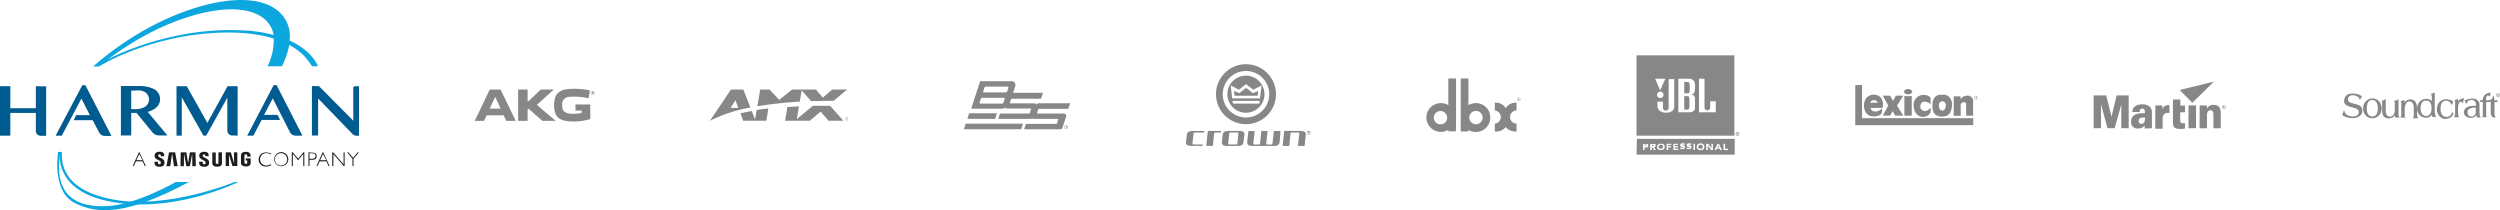 <svg id="katman_1" data-name="katman 1" xmlns="http://www.w3.org/2000/svg" viewBox="0 0 404.5 34.02"><defs><style>.cls-1{fill:#0da7e0;}.cls-2{fill:#005c90;}.cls-3{fill:#1d1d1b;}.cls-4{fill:#878787;}</style></defs><title>HARMAN_CaseStudy_LiveEntertainment_Psalms_of_David_Festival_Poland-logolar</title><path class="cls-1" d="M10,166.31c.08.74-.78,5.95,8.13,7.67s19.79-2.79,19.79-2.79h.64s-9.65,4.77-19.52,3.36-9.37-7.09-9.42-8.24Z" transform="translate(0 -141.73)"/><path class="cls-1" d="M28.44,171.18s-6.38,3.68-11.1,3.9-8.8-1.46-7.57-8.77H9.4S8.34,172.6,12,174.52s8.39,2.1,18.57-3.34Z" transform="translate(0 -141.73)"/><path class="cls-2" d="M5.8,155.68v3.56H1.67v-3.56H0v8H1.67V160H5.8v2.87a.88.88,0,0,0,.1.45.75.75,0,0,0,.27.26.92.92,0,0,0,.34.12l.32,0h.64v-8Z" transform="translate(0 -141.73)"/><path class="cls-2" d="M38.45,163.68v-8H36.82l-3.27,5.93-3.33-5.93H28.56v8h.85v-6.2l3.51,6.2h.44l3.42-6.15v5.29a.88.88,0,0,0,.11.45.82.82,0,0,0,.6.38l.32,0Z" transform="translate(0 -141.73)"/><path class="cls-2" d="M48.93,163.68l-4.17-8.17h-.49L40,163.68h1l1.33-2.54h3l-.42-.82H42.72l1.41-2.68,2.75,5.41a1.16,1.16,0,0,0,.41.48,1.08,1.08,0,0,0,.62.15Z" transform="translate(0 -141.73)"/><path class="cls-2" d="M57.62,155.68l-.15,0a.49.49,0,0,0-.17.06.44.44,0,0,0-.14.13.52.52,0,0,0,0,.23v5.16l-5.56-5.6H50.47v8h1v-6l5.64,5.83a1.16,1.16,0,0,0,.86.2h.12v-8Z" transform="translate(0 -141.73)"/><path class="cls-1" d="M40,146.69a41.21,41.21,0,0,0-10.84.71,47.71,47.71,0,0,0-9.77,3c-.7.31-1.37.64-2,1a48.53,48.53,0,0,1,7-4.42c7.13-3.63,14.62-5,18.15-2.37a4.37,4.37,0,0,1,1.73,2.78,24.78,24.78,0,0,0-4.27-.72M16,152.48s1.95-1.11,3.4-1.73a46.26,46.26,0,0,1,9.68-3c2.35-.45,9.52-1.56,15.21.22a9.69,9.69,0,0,1-1,4.48h2.33A13.06,13.06,0,0,0,46.8,149a10.4,10.4,0,0,1,2.39,1.76,10.71,10.71,0,0,1,1.28,1.69h1a7.5,7.5,0,0,0-1.41-2,10.41,10.41,0,0,0-3.2-2.15,5.32,5.32,0,0,0-2.29-5.12C40.38,140.27,32,142,24.27,146.1a50.28,50.28,0,0,0-9.2,6.38Z" transform="translate(0 -141.73)"/><path class="cls-2" d="M13.81,155.51h-.49L9,163.68h1l3.17-6,1.37,2.68h-2.2l-.43.82H15l1,1.91a1.16,1.16,0,0,0,.41.48,1.08,1.08,0,0,0,.62.15h1Z" transform="translate(0 -141.73)"/><path class="cls-2" d="M21.23,156.39v3H22a2.87,2.87,0,0,0,1.26-.28,1.4,1.4,0,0,0-.06-2.6,2.13,2.13,0,0,0-.86-.15ZM24.55,163l-2.46-3h-.86v3.65H19.56v-8h3.07a5.36,5.36,0,0,1,2.09.4,1.83,1.83,0,0,1,1.18,1.73c0,.74-.44,1.62-2,2.05l3.19,3.82H25.78a2.16,2.16,0,0,1-.58-.1,2,2,0,0,1-.65-.54" transform="translate(0 -141.73)"/><path class="cls-3" d="M22.53,166.65l-.47,1h1Zm1.07,1.95h-.18l-.35-.77H22l-.35.77h-.18l1-2.23h.1Z" transform="translate(0 -141.73)"/><path class="cls-3" d="M43.87,166.73a1.63,1.63,0,0,0-.79-.22,1,1,0,0,0,0,2,1.63,1.63,0,0,0,.79-.23v.18a1.63,1.63,0,0,1-.78.21,1.14,1.14,0,1,1,0-2.27,1.92,1.92,0,0,1,.78.18Z" transform="translate(0 -141.73)"/><path class="cls-3" d="M45.47,166.52a1,1,0,1,0,1,1,1,1,0,0,0-1-1m0,2.11a1.14,1.14,0,1,1,1.18-1.14,1.15,1.15,0,0,1-1.18,1.14" transform="translate(0 -141.73)"/><polygon class="cls-3" points="49.07 24.65 49.24 24.65 49.24 26.87 49.07 26.87 49.07 24.9 49.06 24.9 48.23 25.94 47.39 24.9 47.38 24.9 47.38 26.87 47.21 26.87 47.21 24.65 47.38 24.65 48.23 25.68 49.07 24.65"/><path class="cls-3" d="M50.08,167.42h.42c.41,0,.56-.2.56-.45s-.16-.44-.55-.44h-.43Zm.44-1c.52,0,.72.26.72.58s-.16.59-.73.59h-.43v1h-.17v-2.21Z" transform="translate(0 -141.73)"/><path class="cls-3" d="M52.26,166.65l-.47,1h1Zm1.07,1.95h-.17l-.35-.77H51.73l-.36.77H51.2l1-2.23h.09Z" transform="translate(0 -141.73)"/><polygon class="cls-3" points="55.76 26.87 55.62 26.87 53.94 24.93 53.94 26.87 53.76 26.87 53.76 24.65 53.91 24.65 55.59 26.59 55.59 24.65 55.76 24.65 55.76 26.87"/><polygon class="cls-3" points="57.2 25.68 57.2 26.87 57.03 26.87 57.03 25.68 56.17 24.65 56.38 24.65 57.12 25.53 57.86 24.65 58.06 24.65 57.2 25.68"/><path class="cls-3" d="M26,168a.3.3,0,0,1,0,.16c0,.08-.07.15-.22.15a.2.2,0,0,1-.22-.2v-.21H25v.17c0,.49.39.64.81.64s.73-.13.79-.51a1.18,1.18,0,0,0,0-.36c-.09-.47-.94-.61-1-.87a.24.24,0,0,1,0-.12.18.18,0,0,1,.2-.15.19.19,0,0,1,.21.2V167h.56v-.15c0-.49-.44-.57-.76-.57s-.72.14-.78.5a.76.76,0,0,0,0,.3c.09.46.89.59,1,.88" transform="translate(0 -141.73)"/><path class="cls-3" d="M33.25,168a.32.32,0,0,1,0,.17c0,.07-.06.14-.21.14s-.23-.07-.23-.19v-.22h-.59v.17c0,.49.39.64.81.64s.72-.13.78-.5a1.15,1.15,0,0,0,0-.36c-.09-.47-.93-.61-1-.86a.24.24,0,0,1,0-.12.18.18,0,0,1,.2-.15.18.18,0,0,1,.2.2V167h.55v-.16c0-.48-.43-.55-.74-.55s-.71.13-.77.49a.71.71,0,0,0,0,.29c.1.46.88.59,1,.87" transform="translate(0 -141.73)"/><polygon class="cls-3" points="37.88 26.45 37.85 24.65 38.4 24.65 38.4 26.86 37.6 26.86 37.04 25.01 37.07 26.86 36.52 26.86 36.52 24.65 37.35 24.65 37.88 26.45"/><polygon class="cls-3" points="27.85 24.82 27.54 26.89 26.93 26.89 27.35 24.65 28.34 24.65 28.75 26.89 28.15 26.89 27.85 24.82"/><polygon class="cls-3" points="31.1 24.82 30.72 26.89 30.15 26.89 29.77 24.82 29.75 26.89 29.2 26.89 29.24 24.65 30.15 24.65 30.44 26.4 30.72 24.65 31.63 24.65 31.68 26.89 31.12 26.89 31.1 24.82"/><path class="cls-3" d="M35.12,168.28a.21.21,0,0,0,.22-.16v-1.74h.57V168c0,.05,0,.13,0,.15,0,.42-.37.55-.78.55s-.74-.13-.78-.55v-1.75h.56V168a.22.22,0,0,0,0,.08.19.19,0,0,0,.21.16" transform="translate(0 -141.73)"/><path class="cls-3" d="M39.78,168.26c.16,0,.22-.1.22-.16a.28.28,0,0,0,0-.09v-.32h-.23v-.33h.79v.6a1,1,0,0,1,0,.15c0,.41-.38.55-.78.55s-.75-.14-.79-.55c0-.08,0-.11,0-.15V167a.59.59,0,0,1,0-.14c0-.42.38-.56.78-.56s.74.14.78.56a1.13,1.13,0,0,1,0,.14v.08H40v-.21a.21.21,0,0,0-.23-.17.2.2,0,0,0-.22.17s0,.06,0,.1v1a.28.28,0,0,0,0,.09c0,.06.06.16.23.16" transform="translate(0 -141.73)"/><path class="cls-4" d="M129.4,158.17l.31-1.83,1.53,1.75c1.15,0,2.37-.06,3.65-.05l2.17-1.82h-2.41l-1.52,1.3-1.11-1.3h-3.86l-2.1,1.68c0-.07-1.54-1.68-1.54-1.68H123l-.46,2.71a60.76,60.76,0,0,1,6.88-.75" transform="translate(0 -141.73)"/><path class="cls-4" d="M121.41,159.13l-1.14-2.91h-2l-3.4,5.05a24,24,0,0,1,6.49-2.14m-2.35-1.2c0,.16.38,1.09.44,1.25h-1.24l.8-1.25" transform="translate(0 -141.73)"/><path class="cls-4" d="M122.42,159.57l-.25,1.49-.54-1.37c-.65.11-1.26.23-1.82.35l.43,1.23H124l.32-2c-.67.07-1.3.16-1.89.25" transform="translate(0 -141.73)"/><path class="cls-4" d="M131.48,158.87,128.93,161l.34-2.06-1.87.1-.37,2.23h4l1.75-1.48,1.27,1.48h2.41l-2.14-2.42c-1,0-1.93,0-2.83,0" transform="translate(0 -141.73)"/><path class="cls-4" d="M137,160.66a.31.31,0,0,1,0,.61.31.31,0,0,1,0-.61Zm0,.05a.26.26,0,1,0,.24.26.25.25,0,0,0-.24-.26Zm-.06.43h0v-.34H137l.11,0a.09.09,0,0,1,0,.07.08.08,0,0,1-.07.08h0s0,0,.06.08,0,.07,0,.08H137l0-.09s0-.05-.07-.05h0Zm0-.19h0s.08,0,.08,0,0-.06-.08-.06h0Z" transform="translate(0 -141.73)"/><path class="cls-4" d="M235.59,160.85v-6.42h-1.25v4.31a2.36,2.36,0,0,0-3.41,1.2,2.33,2.33,0,0,0,1,2.8,2.39,2.39,0,0,0,2.4,0,1.91,1.91,0,0,1,0,.24h1.24Zm-2.51,1a1.08,1.08,0,1,1,1.07-1.07,1.06,1.06,0,0,1-1.07,1.07" transform="translate(0 -141.73)"/><path class="cls-4" d="M241.86,163v-1.26a1.07,1.07,0,0,0,0-2.13v-1.26a1.83,1.83,0,0,1,1.77.88,1.86,1.86,0,0,1,1.75-.88v1.26a1.06,1.06,0,0,0,0,2.12V163a2,2,0,0,1-1.75-.71,2,2,0,0,1-1.77.71" transform="translate(0 -141.73)"/><path class="cls-4" d="M241,159.94a2.36,2.36,0,0,0-3.41-1.2v-4.31h-1.25V163h1.24v-.24a2.39,2.39,0,0,0,2.4,0,2.32,2.32,0,0,0,1-2.8m-2.15,1.87a1.08,1.08,0,1,1,1.06-1.07,1.07,1.07,0,0,1-1.06,1.07" transform="translate(0 -141.73)"/><path class="cls-4" d="M245.62,157.68V158h.06v-.13h.11a.1.1,0,0,1,0,.08v0h.06v-.07a.06.06,0,0,0,0-.05.09.09,0,0,0,0,0l0,0a.06.06,0,0,0,0-.06.08.08,0,0,0,0-.08l-.09,0Zm.2.1a.06.06,0,0,1,0,.06h-.11v-.11h.12a.05.05,0,0,1,0,0m.22.07a.32.32,0,0,0-.08-.21.29.29,0,0,0-.22-.09.3.3,0,0,0,0,.6.29.29,0,0,0,.22-.09.32.32,0,0,0,.08-.21m-.3-.26a.26.26,0,0,1,.19.08.27.27,0,0,1,0,.36.26.26,0,0,1-.19.08.26.26,0,0,1,0-.52" transform="translate(0 -141.73)"/><path class="cls-4" d="M312.37,159.8a.55.55,0,0,1-.07.24,1.41,1.41,0,0,1-2.31,0,2.14,2.14,0,0,1-.36-1.2,1.58,1.58,0,0,1,1.33-1.73c.5-.05,1.17,0,1.41.5v1a1.35,1.35,0,0,0-1.12-.42.58.58,0,0,0-.49.49.74.74,0,0,0,.52,1c.48.11.79-.23,1.09-.52Z" transform="translate(0 -141.73)"/><path class="cls-4" d="M318.12,158.7v1.74h1.13v-2.37l0-.2a.94.94,0,0,0-1.13-.64,1.22,1.22,0,0,0-.85.48s-.05,0-.06,0v-.39h-1.1v3.15h1.13V158.7a.5.5,0,0,1,.66-.41.32.32,0,0,1,.23.27c0,.05,0,.09,0,.14" transform="translate(0 -141.73)"/><path class="cls-4" d="M309.32,157.25a4,4,0,0,1-1.19,0v3.2h1.19Z" transform="translate(0 -141.73)"/><polygon class="cls-4" points="300.18 13.76 301.28 13.76 301.28 19.12 319.27 19.12 319.27 20.25 300.18 20.25 300.18 13.76"/><path class="cls-4" d="M304.6,159.18a1.86,1.86,0,0,0-.39-1.78,1.65,1.65,0,0,0-2.2.14,2.13,2.13,0,0,0-.3,2,1.4,1.4,0,0,0,.89.94,2,2,0,0,0,1.58-.16c.38-.2.33-.65.33-1l-.09,0a1.3,1.3,0,0,1-1.32.41.63.63,0,0,1-.43-.54h1.93Zm-2-.83c0-.2.4-.42.64-.42s.58.23.58.42h-1.22Z" transform="translate(0 -141.73)"/><polygon class="cls-4" points="306.29 16.33 306.75 15.48 307.94 15.48 306.94 17.09 307.94 18.7 306.64 18.7 306.24 17.97 305.83 18.7 304.64 18.7 305.52 17.09 304.64 15.48 305.83 15.48 306.29 16.33"/><path class="cls-4" d="M314.53,157.06l-.31,0-.31,0c-.9.08-1.26.84-1.25,1.68s.15,1.52.94,1.76a1.91,1.91,0,0,0,.62.1,1.87,1.87,0,0,0,.62-.1c.79-.24.94-1.05,1-1.76s-.35-1.6-1.26-1.68m-.31,2.56c-.32,0-.55-.3-.55-.83a.56.56,0,1,1,1.1,0c0,.53-.23.82-.55.83" transform="translate(0 -141.73)"/><path class="cls-4" d="M308.73,157c-.36,0-.65-.19-.65-.44s.29-.43.65-.43.65.19.65.43-.29.44-.65.44" transform="translate(0 -141.73)"/><path class="cls-4" d="M319.92,157.8a.3.3,0,0,1-.51-.21.29.29,0,0,1,.09-.22.29.29,0,0,1,.42,0,.29.29,0,0,1,.09.22.29.29,0,0,1-.09.21m-.39-.4a.26.26,0,0,0-.08.19.25.25,0,0,0,.08.18.26.26,0,0,0,.44-.18.22.22,0,0,0-.08-.19.27.27,0,0,0-.36,0m.17,0h.09a.09.09,0,0,1,.06.09.07.07,0,0,1,0,.06l0,0a.05.05,0,0,1,.05,0,.17.17,0,0,1,0,.05v.07h0v0s0-.07,0-.08h-.12v.13h-.05v-.33Zm.07.05h-.13v.12h.12a0,0,0,0,0,0,0,.08.08,0,0,0,0-.05" transform="translate(0 -141.73)"/><polygon class="cls-4" points="352.67 14.56 354.72 16.63 358.22 13.2 352.67 14.56"/><polygon class="cls-4" points="338.75 15.44 340.78 15.44 341.65 18.88 342.47 15.44 344.42 15.44 344.42 20.74 343.23 20.74 343.23 16.89 342.15 20.74 340.99 20.74 339.94 16.85 339.94 20.74 338.75 20.74 338.75 15.44"/><path class="cls-4" d="M347.06,160.74a1.65,1.65,0,0,1-.09.69.52.52,0,0,1-.48.35.45.45,0,0,1-.45-.5c0-.53.5-.54,1-.54m1.14,1.74v-2.43a1.43,1.43,0,0,0-.28-1,1.79,1.79,0,0,0-1.27-.43,1.81,1.81,0,0,0-1.35.46,1.17,1.17,0,0,0-.26.77h1.18c0-.42.2-.56.43-.56.38,0,.42.37.41.76-1.4-.06-2.22.31-2.22,1.32a1,1,0,0,0,1.15,1.14A1.08,1.08,0,0,0,347,162v.53Z" transform="translate(0 -141.73)"/><path class="cls-4" d="M348.74,158.79h1.13l0,.6a1,1,0,0,1,1.15-.63V160l-.26,0c-.75,0-.85.59-.85,1v1.56h-1.19Z" transform="translate(0 -141.73)"/><path class="cls-4" d="M353.54,158.8v1.09h-.78V161c0,.46,0,.66.47.66a1.9,1.9,0,0,0,.31,0v.87a5.22,5.22,0,0,1-.79.06c-1,0-1.17-.36-1.17-1.08v-3.69h1.2v1Z" transform="translate(0 -141.73)"/><rect class="cls-4" x="354.1" y="17.05" width="1.22" height="3.69"/><path class="cls-4" d="M355.91,158.79h1.17l0,.55a1.1,1.1,0,0,1,1.08-.64c1.19,0,1.16,1,1.16,1.53v2.25h-1.19v-2.13c0-.26,0-.78-.5-.78s-.54.65-.54.78v2.13h-1.2Z" transform="translate(0 -141.73)"/><path class="cls-4" d="M359.75,159.05h0s.06,0,.06,0,0,0,0,0h-.08Zm0-.13h.07a.07.07,0,0,1,.06.07.08.08,0,0,1-.06.08s0,0,0,.06a.29.29,0,0,0,0,.1h-.08a.14.14,0,0,1,0-.07c0-.06,0-.07-.07-.07h0v.14h-.07v-.32Z" transform="translate(0 -141.73)"/><path class="cls-4" d="M359.8,158.84a.25.25,0,1,0,0,.49.25.25,0,0,0,0-.49m0,.55a.3.3,0,0,1-.3-.3.29.29,0,0,1,.3-.3.3.3,0,0,1,.3.3.31.31,0,0,1-.3.3" transform="translate(0 -141.73)"/><path class="cls-4" d="M162.73,159.13c0,.1.08.16.21.16h3.81c.07,0,.1,0,.08.08l-.2.61a.14.14,0,0,1-.14.12H161.8l-.28.86h5.28a.34.34,0,0,0,.22-.09s.09.08.19.09h3.93c.08,0,.11,0,.08.09l-.19.6c0,.07-.05.11-.14.12H166l-.3.87h5.9a.3.3,0,0,0,.3-.24l.59-1.76c.11-.39-.17-.52-.46-.54H167.9c-.08,0-.12,0-.1-.09l.18-.59a.11.11,0,0,1,.11-.08h4.75l.32-.9h-5c-.29,0-.4.11-.46.23-.05-.16-.2-.21-.39-.22H163.5c-.08,0-.12,0-.1-.08l.18-.6a.11.11,0,0,1,.11-.07h4.75l.31-.95h-4.83l.32-1a.62.62,0,0,0-.58-.88h-5.07l-1.45,4.44h5a1.12,1.12,0,0,0,.55-.16m-3.49-2.47a.13.13,0,0,1-.12-.17l.2-.6a.25.25,0,0,1,.21-.17h3.55a.13.13,0,0,1,.12.17l-.19.6a.25.25,0,0,1-.22.17Zm-.59,1.81a.12.12,0,0,1-.11-.17l.19-.6a.25.25,0,0,1,.21-.17h3.53a.13.13,0,0,1,.12.17l-.19.6a.26.26,0,0,1-.22.17Zm-2.09,2.47h4.5l.28-.9h-4.5Zm-.55,1.69h9.26l.28-.91h-9.26Z" transform="translate(0 -141.73)"/><path class="cls-4" d="M172.18,162.3a.3.3,0,1,1,.3.3.3.3,0,0,1-.3-.3m.3.25a.25.25,0,0,0,0-.5.25.25,0,0,0,0,.5m-.06-.08h0v-.34h.13c.08,0,.12,0,.12.1a.08.08,0,0,1-.09.09l.09.15h-.05l-.09-.14h-.06Zm.06-.19s.08,0,.08-.05,0-.06-.07-.06h-.07v.11Z" transform="translate(0 -141.73)"/><path class="cls-4" d="M83.83,156.22h1.54v1.86h.17l1.95-1.86H89.6l-2.74,2.48,3.06,2.59H87.77l-2.23-1.95h-.17v1.95H83.83Zm-4.59,3.08H81l-.88-1.9Zm0,0H81l-.88-1.9Zm0,0H81l-.88-1.9Zm0-3.08H81l2.44,5.07H81.91l-.42-.9H78.73l-.4.9H76.81Zm0,0H81l2.44,5.07H81.91l-.42-.9H78.73l-.4.9H76.81Zm0,0H81l2.44,5.07H81.91l-.42-.9H78.73l-.4.9H76.81Zm16,1.39.2-1.26a12.1,12.1,0,0,0-2.14-.25,9.92,9.92,0,0,0-1.82.1,2.53,2.53,0,0,0-1,.41,1.72,1.72,0,0,0-.62.82,3.58,3.58,0,0,0-.2,1.33,3.53,3.53,0,0,0,.2,1.32,1.7,1.7,0,0,0,.61.8,2.44,2.44,0,0,0,1,.4,9.43,9.43,0,0,0,1.51.11,9.34,9.34,0,0,0,2.53-.4v-2.36H93.11v1h1V160a6.16,6.16,0,0,1-1.21.14c-1.81.05-1.94-.66-1.94-1.4a1.16,1.16,0,0,1,1.07-1.33,10,10,0,0,1,3.12.2" transform="translate(0 -141.73)"/><path class="cls-4" d="M95.88,157.08a.29.29,0,0,1-.22-.09.33.33,0,0,1-.08-.22.29.29,0,0,1,.09-.21.26.26,0,0,1,.21-.09.31.31,0,0,1,.3.3.29.29,0,0,1-.09.22.29.29,0,0,1-.21.09m0-.55a.24.24,0,0,0-.25.25.22.22,0,0,0,.07.17.25.25,0,0,0,.18.08.21.21,0,0,0,.17-.08.23.23,0,0,0,.08-.17.25.25,0,0,0-.08-.18.22.22,0,0,0-.17-.07m.07.41h0v-.05a.08.08,0,0,0,0-.07h-.1v.13h-.07v-.33H96a.08.08,0,0,1,.06.08.07.07,0,0,1,0,.07l0,0,0,0a.14.14,0,0,1,0,.06v.06H96Zm-.09-.18h.06a.05.05,0,0,0,0,0s0,0,0,0h-.11v.1Z" transform="translate(0 -141.73)"/><path class="cls-4" d="M281.07,163.35v-.1h.07s.07,0,.07.05,0,0-.07,0Zm-.05.2h.05v-.15h.05l.09.15h.06l-.09-.15c.05,0,.09,0,.09-.09s0-.1-.13-.1H281Zm-.13-.17a.24.24,0,0,1,.24-.24.24.24,0,0,1,.25.24.25.25,0,0,1-.49,0m-.06,0a.31.31,0,0,0,.3.3.3.3,0,0,0,.3-.3.29.29,0,0,0-.3-.3.3.3,0,0,0-.3.3" transform="translate(0 -141.73)"/><path class="cls-4" d="M278.86,166h.73v-.21h-.47V165h-.26Zm-.72-.41h-.28l.14-.33Zm-.74.41h.28l.1-.22h.45l.1.22h.28l-.5-1h-.21Zm-1.33,0h.25v-.74h0l.5.74h.33v-1h-.25v.72h0l-.49-.72h-.35Zm-1.25-.65a.26.26,0,0,1,.07-.11.41.41,0,0,1,.11-.07.57.57,0,0,1,.3,0,.41.41,0,0,1,.11.07.26.26,0,0,1,.07.11.3.3,0,0,1,0,.26.21.21,0,0,1-.07.11.41.41,0,0,1-.11.07l-.15,0-.15,0a.41.41,0,0,1-.11-.07.21.21,0,0,1-.07-.11.3.3,0,0,1,0-.26m-.25.36a.7.7,0,0,0,.13.17.64.64,0,0,0,.2.11.8.8,0,0,0,.5,0,.64.64,0,0,0,.2-.11.7.7,0,0,0,.13-.17.68.68,0,0,0,0-.46.7.7,0,0,0-.13-.17.64.64,0,0,0-.2-.11.8.8,0,0,0-.5,0,.64.64,0,0,0-.2.11.7.7,0,0,0-.13.17.68.68,0,0,0,0,.46M274,166h.25v-1H274Zm-.31-1a.48.48,0,0,0-.16-.08l-.19,0a.51.51,0,0,0-.17,0,.35.35,0,0,0-.14.06.36.36,0,0,0-.1.11.32.32,0,0,0,0,.14.2.2,0,0,0,0,.14.22.22,0,0,0,.1.09l.13.05.13,0,.1,0a.12.12,0,0,1,0,.08s0,0,0,.05l0,0-.06,0h-.06a.27.27,0,0,1-.12,0l-.1-.07-.18.18a.52.52,0,0,0,.18.1.66.66,0,0,0,.21,0l.17,0,.14-.07a.47.47,0,0,0,.1-.1.41.41,0,0,0,0-.16.21.21,0,0,0,0-.14.22.22,0,0,0-.1-.09l-.12-.05-.13,0-.1,0a.09.09,0,0,1,0-.08s0,0,0,0l0,0,.05,0h.16a.19.19,0,0,1,.09.05Zm-1.06,0a.48.48,0,0,0-.16-.08.63.63,0,0,0-.19,0,.51.51,0,0,0-.17,0,.35.35,0,0,0-.14.06.36.36,0,0,0-.1.11.32.32,0,0,0,0,.14.2.2,0,0,0,0,.14.22.22,0,0,0,.1.09l.13.05.13,0,.1,0a.12.12,0,0,1,0,.08s0,0,0,.05l0,0-.05,0h-.07a.27.27,0,0,1-.12,0l-.1-.07-.18.18a.52.52,0,0,0,.18.1.66.66,0,0,0,.21,0l.17,0,.14-.07a.47.47,0,0,0,.1-.1.41.41,0,0,0,0-.16.21.21,0,0,0,0-.14.2.2,0,0,0-.09-.09l-.13-.05-.13,0-.1,0a.09.09,0,0,1,0-.08s0,0,0,0l0,0,.06,0h.15a.19.19,0,0,1,.09.05Zm-1.88,1h.81v-.21H271v-.21h.5v-.21H271v-.2h.53V165h-.78Zm-1.09,0h.25v-.41h.48v-.21h-.48v-.21h.52V165h-.77Zm-1.27-.65a.28.28,0,0,1,.08-.11.3.3,0,0,1,.11-.07.34.34,0,0,1,.15,0,.32.32,0,0,1,.14,0,.35.35,0,0,1,.12.07.41.41,0,0,1,.07.11.3.3,0,0,1,0,.26.3.3,0,0,1-.07.11.35.35,0,0,1-.12.07.32.32,0,0,1-.14,0,.33.33,0,0,1-.15,0,.3.3,0,0,1-.11-.07.23.23,0,0,1-.08-.11.43.43,0,0,1,0-.26m-.24.36a.52.52,0,0,0,.13.17.64.64,0,0,0,.2.11.93.93,0,0,0,.25,0,1,1,0,0,0,.25,0,.59.59,0,0,0,.19-.11.52.52,0,0,0,.13-.17.55.55,0,0,0,0-.46.52.52,0,0,0-.13-.17A.59.59,0,0,0,269,165a1,1,0,0,0-.25,0,.93.93,0,0,0-.25,0,.64.64,0,0,0-.2.11.52.52,0,0,0-.13.17.55.55,0,0,0,0,.46m-.91-.56h.24l.06,0s0,0,.05,0a.15.15,0,0,1,0,.07s0,.05,0,.06a.1.1,0,0,1-.05,0h-.29ZM267,166h.25v-.42h.13l.24.42h.3l-.29-.44a.27.27,0,0,0,.19-.1.28.28,0,0,0,.06-.18.29.29,0,0,0,0-.16.2.2,0,0,0-.09-.09.34.34,0,0,0-.14,0l-.17,0H267Zm-.9-.85h.28l0,0a.14.14,0,0,1,0,.07.14.14,0,0,1,0,.06l0,0-.05,0h-.24Zm-.25.85h.25v-.41h.36l.13-.05a.28.28,0,0,0,.09-.1.33.33,0,0,0,0-.15.35.35,0,0,0,0-.16.22.22,0,0,0-.1-.09.29.29,0,0,0-.14,0l-.17,0h-.42Zm-1-1.8h15.83v2.56H264.79Z" transform="translate(0 -141.73)"/><path class="cls-4" d="M273,155h-.49v1.82H273c.32,0,.4-.05.4-.9s-.08-.92-.4-.92m.05,2.28h-.54v2.19H273c.35,0,.35-.24.35-1.09s0-1.1-.35-1.1m1.25-1c0,.27-.24.75-.59.75a.6.6,0,0,1,.59.54v1.62c0,.28-.23.71-.9.71h-1.79v-5.43h1.79a.91.91,0,0,1,.9.89Zm-4.8-1.81-.83,1.88-.82-1.88Zm-.83,2.08a.52.52,0,1,1-.51.52.52.52,0,0,1,.51-.52m2.27,2.41c0,.54-.36,1-1.36,1s-1.35-.63-1.35-1v-.79h.89v1a.46.46,0,1,0,.92,0v-4.64h.9Zm6.72.94H274.9v-5.43h.89v4.65a.47.47,0,0,0,.46.46.46.46,0,0,0,.46-.46v-1h.9Zm-12.82,3.78h15.83v-13H264.79Z" transform="translate(0 -141.73)"/><path class="cls-4" d="M194.82,163.17h-1.47c-.15,0-.21.06-.23.17l-.18,1.58c0,.12,0,.18.18.18h1.49l0,.23h-2c-.57,0-.77-.25-.72-.66l.14-1.08c0-.41.31-.67.88-.67h1.92Z" transform="translate(0 -141.73)"/><path class="cls-4" d="M195.17,165.33l.26-2.41h2.11l0,.25h-.85c-.16,0-.22.05-.24.17l-.21,2Z" transform="translate(0 -141.73)"/><path class="cls-4" d="M200.18,163.16H199.1c-.14,0-.2.06-.21.18l-.16,1.58c0,.12,0,.18.17.18H200a.19.19,0,0,0,.22-.18l.15-1.58c0-.12,0-.18-.17-.18m1,1.52c0,.4-.29.66-.85.66h-1.94c-.55,0-.75-.26-.71-.66l.13-1.1c0-.4.31-.66.87-.66h1.93c.56,0,.75.26.71.66Z" transform="translate(0 -141.73)"/><path class="cls-4" d="M210.56,162.92c.51,0,.76.21.71.67l-.19,1.75H210l.23-2c0-.12,0-.17-.19-.17h-1c-.16,0-.22,0-.23.17l-.21,2h-1.07l.26-2.44Z" transform="translate(0 -141.73)"/><path class="cls-4" d="M207.05,164.67c-.05.46-.36.67-.87.67h-3.67c-.51,0-.76-.21-.71-.67l.2-1.74h1l-.21,2c0,.12,0,.18.19.18h.66c.16,0,.22,0,.24-.18l.21-2h1l-.21,2c0,.13,0,.18.2.18h.62c.16,0,.17-.06.19-.18l.22-2h1.07Z" transform="translate(0 -141.73)"/><path class="cls-4" d="M211.75,163.19s.08,0,.08-.05,0,0-.07,0h-.07v.1Zm-.06.2h-.05V163h.13c.08,0,.12,0,.12.1a.1.1,0,0,1-.09.1l.1.15h-.06l-.09-.15h-.06Zm.06.07a.23.23,0,0,0,.24-.24.24.24,0,1,0-.48,0,.23.23,0,0,0,.24.24m-.3-.24a.3.3,0,0,1,.6,0,.3.3,0,1,1-.6,0" transform="translate(0 -141.73)"/><polygon class="cls-4" points="201.62 14.22 200.52 15.07 199.66 14.72 199.75 15.49 203.49 15.49 203.58 14.72 202.72 15.07 201.62 14.22"/><path class="cls-4" d="M201.59,153.22a3.76,3.76,0,1,1-3.75,3.76,3.76,3.76,0,0,1,3.75-3.76m0,8.6a4.85,4.85,0,1,0-4.84-4.84,4.85,4.85,0,0,0,4.84,4.84" transform="translate(0 -141.73)"/><path class="cls-4" d="M199.41,158.05h4.38l0,.44h-4.28Zm-.29-2.5,1.35.69,1.15-.9,1.15.9,1.36-.69-.27,2.1h-4.49Zm2.47,4.42a3,3,0,1,0-3-3,3,3,0,0,0,3,3" transform="translate(0 -141.73)"/><path class="cls-4" d="M404.16,157.09h0s.07,0,.07-.05,0,0-.07,0h0Zm0,.16h-.06V157h.11l.1,0a.08.08,0,0,1,0,.07s0,.05-.06.06h0s0,0,.05.07l0,.07h-.07s0,0,0-.07a.06.06,0,0,0-.06-.05h0Zm-.18-.15a.23.23,0,0,0,.46,0,.23.23,0,1,0-.46,0m.53,0a.3.3,0,1,1-.3-.29.29.29,0,0,1,.3.29" transform="translate(0 -141.73)"/><path class="cls-4" d="M397.7,157.63v.13c0,.15,0,.29,0,.42a1.07,1.07,0,0,1,1-.54l-.25.82s-.28-.6-.6,0a1.37,1.37,0,0,0-.14.64v.82s0,.72.23.77H398v0h-1.11v0H397c.15,0,.24-.39.24-.78v-.69c0-.17,0-.33,0-.47a5.24,5.24,0,0,0,0-.59c0-.25-.21-.23-.21-.23v0a2.43,2.43,0,0,0,.76-.25m4.7,3,.05,0v0h-1.08v0l.05,0c.14,0,.21-.18.21-.41h0c0-.39,0-1.15,0-2.05h-.48l.1-.29h.37a1.15,1.15,0,0,1,1.3-1.17l-.2.59h0l0,0a.39.39,0,0,0-.3-.16c-.05,0-.11,0-.17.14a.85.85,0,0,0-.08.42v.09a.49.49,0,0,1,0,.12h.48l-.1.29h-.38c0,1.17,0,1.93,0,2.05s0,.36.2.41m1.15-2.75h.54l-.11.29h-.43v.32c0,.25,0,.56,0,.91a6.13,6.13,0,0,0,0,.68s0,.53.32.57v0h-.52c-.13,0-.19-.12-.22-.17A1.27,1.27,0,0,1,403,160v-.68c0-.54,0-.83,0-1.12h-.41l.1-.29h.16a.52.52,0,0,0,.38-.26,1.4,1.4,0,0,0,.16-.41v0h.08Zm-3.09,1.17a2.26,2.26,0,0,0-.9.17.59.59,0,0,0-.36.61.73.73,0,0,0,.15.48.6.6,0,0,0,.45.19.7.7,0,0,0,.49-.18.74.74,0,0,0,.22-.39v0a5.16,5.16,0,0,0,0-.6v-.25Zm.91,1.6v0h-.62c-.08,0-.13-.37-.13-.37a1,1,0,0,1-.85.44,1.29,1.29,0,0,1-.88-.28.91.91,0,0,1-.3-.64.84.84,0,0,1,.21-.55,1.39,1.39,0,0,1,.61-.38h0a4.84,4.84,0,0,1,1-.11h.15v-.06a1.07,1.07,0,0,0-.16-.62.61.61,0,0,0-.54-.25.79.79,0,0,0-.64.22,1.16,1.16,0,0,0-.19.48h0l-.32-.63.06,0a2.61,2.61,0,0,1,1.18-.3s1.23-.08,1.17,1.12v1.14s0,.76.28.79m-20.85-1.62a3.74,3.74,0,0,1-.93-.34.75.75,0,0,1-.4-.74,1.16,1.16,0,0,1,.7-1.07,2.69,2.69,0,0,1,2.19.34l-.37.66h0v-.06a.57.57,0,0,0-.19-.41,1.36,1.36,0,0,0-1.05-.34c-.67,0-1.07,1-.06,1.26a7.23,7.23,0,0,1,1.22.36.89.89,0,0,1,.35.32.91.91,0,0,1,.15.52,1,1,0,0,1-.52.95,2.13,2.13,0,0,1-1.08.29,3.09,3.09,0,0,1-1.66-.5l.33-.91a1,1,0,0,0,.51.91,1.71,1.71,0,0,0,.86.24,1.48,1.48,0,0,0,.71-.19.63.63,0,0,0,.27-.56.57.57,0,0,0-.08-.29c-.19-.29-.92-.43-.92-.43m3.21-1.22a.82.82,0,0,0-.47.14.93.93,0,0,0-.32.45,2.49,2.49,0,0,0-.11.76v0c0,.87.31,1.32.9,1.32a.82.82,0,0,0,.64-.3,1.8,1.8,0,0,0,.24-1,2.4,2.4,0,0,0-.17-.92.77.77,0,0,0-.71-.43m0,2.95a1.6,1.6,0,0,1-.72-.18,1.58,1.58,0,0,1-.55-.54,1.68,1.68,0,0,1-.23-.86,1.86,1.86,0,0,1,.21-.87,1.45,1.45,0,0,1,.57-.56,1.42,1.42,0,0,1,.72-.2,1.48,1.48,0,0,1,.78.22,1.52,1.52,0,0,1,.53.59,1.88,1.88,0,0,1,.19.8,1.7,1.7,0,0,1-.21.82,1.51,1.51,0,0,1-.55.57,1.41,1.41,0,0,1-.74.21m5.4-.11v0H387.6l0,0a2.09,2.09,0,0,1-.12-.36,1.08,1.08,0,0,1-.94.48,1,1,0,0,1-.93-.43,1.67,1.67,0,0,1-.17-.76v-1.14a.83.83,0,0,0,0-.25s0-.21-.21-.24v0h.06a1.75,1.75,0,0,0,.61-.24l.11-.06,0,1.22c0,.15,0,.34,0,.55a1.3,1.3,0,0,0,.24.89.59.59,0,0,0,.45.18.76.76,0,0,0,.58-.29,1.92,1.92,0,0,0,.2-.95v-.8a1.17,1.17,0,0,0,0-.24.25.25,0,0,0-.22-.23v0a2.65,2.65,0,0,0,.82-.31l0,.15a1.76,1.76,0,0,0,0,.27v2s0,.56.19.62l.07,0c.11,0,.18-.34.18-.61v-1.29q0-.34,0-.48s0-.31-.19-.31v0l.05,0a2,2,0,0,0,.55-.22l.11-.07v.51a1.2,1.2,0,0,1,.36-.38,1,1,0,0,1,.56-.15,1,1,0,0,1,.93.51,2.15,2.15,0,0,1,.19.92v.87c0,.61.21.75.21.75h.06v0h-1.05v0l.05,0c.13,0,.2-.36.2-.66v-.95a1.53,1.53,0,0,0-.18-.83.61.61,0,0,0-.55-.28.53.53,0,0,0-.5.32h0a1.8,1.8,0,0,0-.24.79c0,.22,0,.43,0,.64s0,.22,0,.33,0,.62.22.65m6.47.11a1.42,1.42,0,0,1-1.28-.77,1.54,1.54,0,0,1-.2-.84,1.81,1.81,0,0,1,.12-.64,1.37,1.37,0,0,1,.35-.55,1.48,1.48,0,0,1,.45-.3,1.73,1.73,0,0,1,.56-.11,2.28,2.28,0,0,1,.6.1,2.13,2.13,0,0,1,.59.28l0,0-.31.6h0l0-.05a.92.92,0,0,0-.88-.7.93.93,0,0,0-.34.08,1,1,0,0,0-.49.68,2.43,2.43,0,0,0-.06.57,1.73,1.73,0,0,0,.15.77.83.83,0,0,0,.79.53.85.85,0,0,0,.56-.17h0a1.15,1.15,0,0,0,.37-.5l.07-.15.17.33,0,0a2.24,2.24,0,0,1-.23.34,1.11,1.11,0,0,1-.38.31,1.2,1.2,0,0,1-.55.13h0M392.53,158a.92.92,0,0,0-.47.13,1.44,1.44,0,0,0-.39,1.16,1.55,1.55,0,0,0,.13.71.75.75,0,0,0,.33.37.78.78,0,0,0,.4.13.81.81,0,0,0,.76-.5,1.8,1.8,0,0,0,.13-.78c0-.46-.1-1-.6-1.19a1.29,1.29,0,0,0-.29,0m1.41-1.34v2.79c0,1,.24,1.18.24,1.18l.05,0v0h-.64l0,0a1.52,1.52,0,0,1-.09-.28v-.1a1.18,1.18,0,0,1-.93.5h-.07a1.45,1.45,0,0,1-.65-.16,1.63,1.63,0,0,1-.55-.53,1.46,1.46,0,0,1-.21-.77,1.64,1.64,0,0,1,.31-1,1.4,1.4,0,0,1,1.17-.59,1.23,1.23,0,0,1,.57.12,1.15,1.15,0,0,1,.33.24v-.09c0-.29,0-.48,0-.6,0-.51-.26-.46-.26-.46v0a2.82,2.82,0,0,0,.78-.27" transform="translate(0 -141.73)"/></svg>